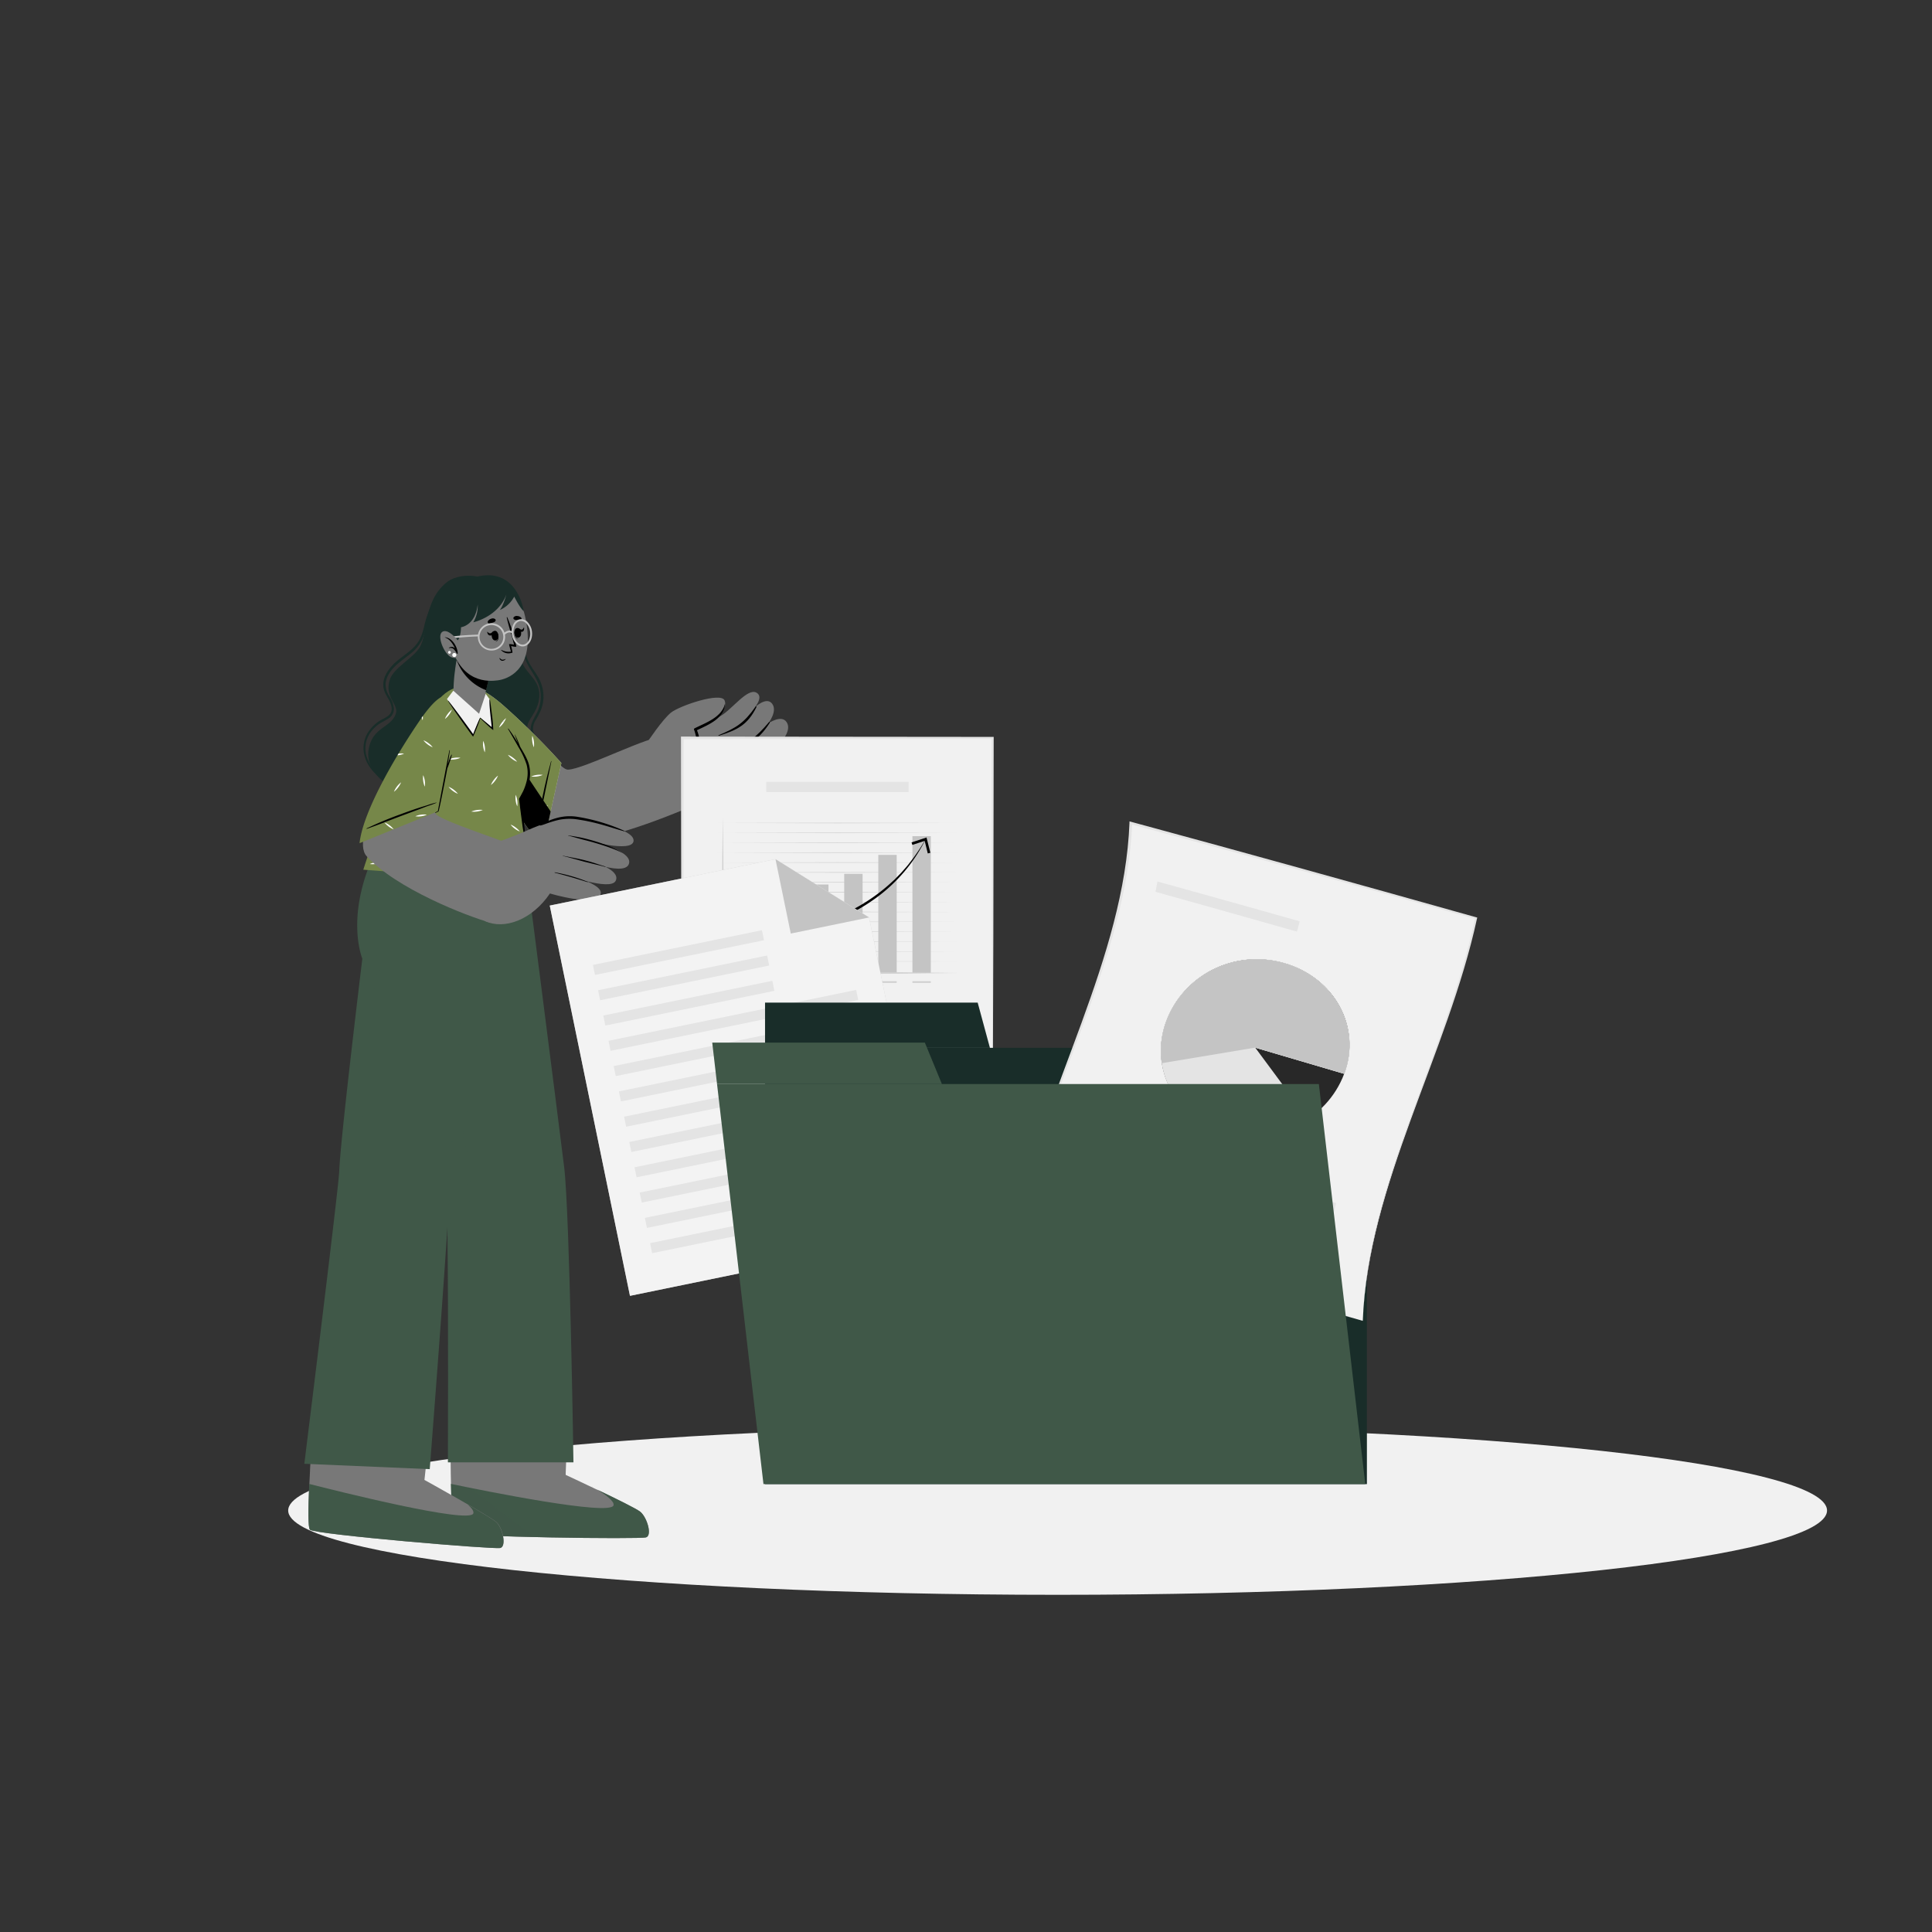 <?xml version="1.0" encoding="UTF-8"?>
<svg data-bbox="107.4 214.39 573.48 379.95" viewBox="0 0 720 720" xmlns="http://www.w3.org/2000/svg" data-type="ugc">
    <rect x="0" y="0" width="720" height="720" fill="#333333" stroke="none"/>
    <g>
        <path fill="#f1f1f1" d="M680.88 562.92c0 17.353-128.378 31.42-286.74 31.42-158.362 0-286.74-14.067-286.74-31.42s128.378-31.42 286.74-31.42c158.362 0 286.74 14.067 286.74 31.42z"/>
        <path d="M240.78 572.93c-2.33.75-68.7-.11-71.21-1.75-1-.6-1.4-10.28-1.59-22v-.37c0-2.41-.07-4.9-.08-7.42v-1c-.09-16.9.18-34.43.18-34.43l44.4.44-1.34 34.11-.05 1.36-.27 7.06v.72s25.26 11.7 27.82 13.79 4.47 8.75 2.14 9.49Z" fill="#787878"/>
        <path d="M220.84 554.16c-.18 0-.27-.1-.28-.15Z" fill="#405848"/>
        <path d="M240.78 572.93c-2.33.75-68.7-.1-71.21-1.75-.85-.54-1.3-8.24-1.52-18.17 12.16 2.53 59.3 12.07 60.59 8 .5-1.59-3.53-4.33-6.08-5.87 7 3.32 14.69 7.12 16.05 8.23 2.54 2.13 4.51 8.82 2.17 9.56Z" fill="#405848"/>
        <path d="M199.09 572.83c-14.94-.36-28.41-.93-29.52-1.65-.85-.54-1.3-8.24-1.52-18.17 1.72.35 4.16.86 7.06 1.44Z" opacity=".1" fill="#405848"/>
        <path d="M154.43 314.72s10 112.16 11.59 120.72c.38 1.95.61 12.55.76 26.18.35 29.73.14 83.36.14 83.36h46.79s-1.38-92.91-3.46-110-15.31-120.25-15.31-120.25Z" fill="#405848"/>
        <path d="M211.6 536.83c-7.3-.16-5.2-.22-12.51-.29-3.57 0-27.05-.23-30.39.32-.07 0-.07.13 0 .15 3.34.55 26.82.35 30.39.31 7.31-.07 5.21-.13 12.51-.28a.11.11 0 0 0 0-.21Z" fill="#405848"/>
        <path d="m175.81 483.71-.15-20.36c0-6.57 0-13.15-.35-19.72-.63-13.29-3.33-26.37-5.25-39.51s-3.52-26.36-5-39.57c-1.62-14.83-3.06-29.67-4.58-44.51 0-.1-.17-.09-.16 0 2.2 26.49 4.66 53 8.33 79.3q1.37 9.82 3 19.61c1.09 6.6 2.18 13.21 2.7 19.88s.59 13.1.66 19.65l.2 20.35c.15 15.06.29 38.25.44 53.32a.23.23 0 0 0 .45 0c-.1-13.44-.18-35-.29-48.44Z" fill="#405848"/>
        <path d="M144.57 314.72S164.4 426.88 166 435.44c.38 1.95.61 12.55.76 26.18l22.3-146.94Z" fill="#405848"/>
        <path d="M186.45 576.89c-2.38.58-68.53-5-70.91-6.79-.92-.67-.67-10.36 0-22.05v-.37c.13-2.41.27-4.89.44-7.4 0-.35 0-.7.07-1 1.1-16.87 2.61-34.34 2.61-34.34l44.26 3.59-3.75 33.93-.15 1.35-.76 7-.08.72S182.54 565 185 567.24s3.82 9.07 1.45 9.65Z" fill="#787878"/>
        <path d="M186.44 576.89c-2.37.59-68.52-5-70.9-6.79-.78-.57-.72-7.73-.29-17.08 10.25 2.62 59.63 15 61.14 11 .32-.86-.73-2.14-2.15-3.39 5.12 3 9.73 5.73 10.71 6.65 2.39 2.22 3.87 9.03 1.49 9.61Z" fill="#405848"/>
        <path d="m160.15 547.51-46.74-2s12.76-102.58 13-108.88c.35-9.38 4.85-48.06 8.62-79.38 0 0-7.15-17 6.24-42.58H195s-3.6 24.38-9.76 39.83a71.76 71.76 0 0 0-11.97 5.5s-5.34 69.83-5.54 78.54c-.4 17.19-7.58 108.97-7.58 108.97Z" fill="#405848"/>
        <path d="M158.91 538.94c-7.29-.46-5.19-.43-12.48-.81-3.57-.19-27-1.39-30.38-1-.08 0-.08.14 0 .15 3.31.7 26.78 1.49 30.35 1.6 7.3.24 5.21.09 12.51.25a.11.11 0 0 0 0-.19Z" fill="#405848"/>
        <path d="M144.81 317c-2.77 6-5.36 12.3-6.33 18.89a50.64 50.64 0 0 0 2.31 20.91s-.39 5.53-.8 9.07-.83 7.1-1.24 10.65q-1.25 10.75-2.48 21.52-2.47 21.4-4.91 42.82t-4.86 42.85c-1.58 14.24-3.29 28.47-4.7 42.73-.17 1.77-.35 3.55-.52 5.32 0 .18.29.22.32 0 1.89-14.23 3.52-28.5 5.22-42.75s3.33-28.4 5-42.59 3.32-28.55 5-42.82c1.62-14.07 3.43-28.14 4.82-42.24a31 31 0 0 0 .13-4.9s-3-10-2.64-16.49c.37-6.76 2-11.9 4.41-18.14.61-1.56 1.23-3.11 1.84-4.67.06-.28-.44-.48-.57-.16Z" fill="#405848"/>
        <path d="M187.26 353.45a89.34 89.34 0 0 0-14 6.52c-.17.09-.05.37.13.28 4.72-2 9.52-3.95 14.11-6.23a.31.31 0 0 0-.24-.57Z" fill="#405848"/>
        <path d="M180.67 345.67c.47-2.8.85-5.62 1.09-8.45a77.22 77.22 0 0 0-.17-15.87.14.14 0 0 0-.28 0 144.44 144.44 0 0 1-1.28 21.9c-.52 3.48-2.28 8.73 1.37 9.27s6.12-8.25 6.57-10.65a79.75 79.75 0 0 0 .78-20.76c0-.16-.29-.2-.29 0a157 157 0 0 1-.79 15.74c-.22 2.42-2.17 15.83-6.38 14.86-.7-.17-1.06-.86-1.18-1.92a17.1 17.1 0 0 1 .56-4.12" fill="#405848"/>
        <path d="M181.4 352.07a22.16 22.16 0 0 0-.94 2.78 6.2 6.2 0 0 0-.4 2.28.16.16 0 0 0 .29.06 7.91 7.91 0 0 0 1-2.22c.32-.86.66-1.71.95-2.58a.47.47 0 0 0-.9-.32Z" fill="#405848"/>
        <path d="M166.17 217.24c-8.71 7.47-6.28 18.35-9.92 24.25-2.22 3.61-9.46 7.43-10.9 11.59-2.37 6.83 3.43 9.29 2.13 13-1.84 5.26-8.88 4.85-10.15 13.46s8.2 17.77 30.69 20.25 34.83-5.75 35.64-13.05-6.66-9.74-7.18-15.19c-.33-3.49 4.29-5.92 4.52-12.33s-6-8.51-6.91-14 2-18.69-6-25.45-17.63-6.21-21.92-2.53Z" fill="#192d29"/>
        <path d="M167.18 217.44a18.5 18.5 0 0 0-5.78 6.67 40.78 40.78 0 0 0-3.22 8.83 24.56 24.56 0 0 1-1.74 5.3 13.72 13.72 0 0 1-3 3.72c-2.43 2.2-5.34 3.87-7.52 6.34s-3.68 5.48-2.85 8.67c.45 1.73 1.59 3.15 2.3 4.77s1 3.44-.37 4.71c-1.12 1.09-2.75 1.59-4 2.49a14.14 14.14 0 0 0-3.28 3.18 11 11 0 0 0-2.07 8.64c1.32 7 7.88 11 13.94 13.48l2.55 1c.13.05.24-.14.1-.2-6.08-2.72-13.13-5.91-15.47-12.71a10.27 10.27 0 0 1 1.05-9A13.06 13.06 0 0 1 141 270c1.23-.9 2.64-1.45 3.88-2.31a4.12 4.12 0 0 0 1.91-3.7 10.15 10.15 0 0 0-1.67-4.47 8.35 8.35 0 0 1-1.44-4.71 9.16 9.16 0 0 1 1.8-4.49c1.9-2.68 4.7-4.44 7.21-6.47a15.11 15.11 0 0 0 5.47-7.57c.47-1.6.76-3.25 1.16-4.87a42.8 42.8 0 0 1 1.34-4.44 21.32 21.32 0 0 1 4.75-7.84 12.23 12.23 0 0 1 1.86-1.52c.06-.1-.02-.22-.09-.17Z" fill="#192d29"/>
        <path d="M204.66 281.38a8.32 8.32 0 0 0-1.56-3.27c-.78-1-1.72-1.83-2.59-2.74a6.43 6.43 0 0 1-1.84-3 6.08 6.08 0 0 1 1-4.05 29.57 29.57 0 0 0 2-3.92 14.28 14.28 0 0 0 .86-4.19 14.45 14.45 0 0 0-2.26-8.36c-.77-1.26-1.63-2.45-2.41-3.7a18.15 18.15 0 0 1-2-4.37c-1-3.38-1.23-7-2.06-10.39a53.6 53.6 0 0 0-3.65-10.19c0-.09-.16 0-.12.07a46.92 46.92 0 0 1 3.19 9.21c.72 3 1 6.08 1.52 9.12a23.71 23.71 0 0 0 1.14 4.38 24.41 24.41 0 0 0 2 3.76c1.51 2.47 3.08 4.92 3.5 7.86a13.63 13.63 0 0 1-1.48 8.4c-1.18 2.24-2.83 4.7-1.8 7.32.87 2.21 3 3.54 4.39 5.38a8.86 8.86 0 0 1 1.52 7.11c-1.21 6.29-7.52 9.42-13.43 9.73a.14.14 0 0 0 0 .28c5.14-.06 10.72-2.31 13.13-7.12a10.89 10.89 0 0 0 .95-7.32Z" fill="#192d29"/>
        <path d="M179.15 271.13c3.2 8.44 18.2 39.22 29.46 41.63 12.58 2.69 36.95-7 52.7-13.77 5.64-2.43-8.12-21.89-14.32-24.17-3.72-1.36-29.61 12-35.34 12-3.23 0-10.52-11.89-24.91-23.12-7.9-6.17-11.9-3.92-7.59 7.43Z" fill="#787878"/>
        <path d="M257.33 300.16c3.37-1 22.39-6.48 26.21-9s14.3-10.75 12.64-13.88-4.93-1-4.93-1 3.88-4.15 1.91-7.15-6.92.51-6.92.51 3.67-4.55 1.5-7.4-6.57 1.51-6.57 1.51 3.55-4 .77-5.6c-3.35-1.92-9.05 6.21-13.49 8.73-1 .57-21.24 10.12-21.24 10.12Z" fill="#787878"/>
        <path d="M281.55 263.37c-4.21 6-7.09 7.85-13.73 10.61-.13 0-.08.26.06.21 6.75-2.11 10.7-3.95 14-10.63.12-.33-.13-.48-.33-.19Z"/>
        <path d="M286.57 269.14c-4.92 5.82-8 7.89-14.77 11.29-.09.05 0 .22.08.18 6.9-2.79 10.79-4.71 14.94-11.17.18-.29-.03-.56-.25-.3Z"/>
        <path d="M290.9 276.42c-5.16 5.29-8.46 7.71-15.44 10.17a.14.14 0 0 0 .08.26c7.35-1.82 11.49-4.8 15.51-10.25.27-.37.18-.51-.15-.18Z"/>
        <path d="M241.32 276.48s5.52-8.32 8.72-10.9 18.7-7.83 20-4.54c1.71 4.23-6.64 9-11 10.83 0 0 4 9.8-1.29 14.53s-16.43-9.92-16.43-9.92Z" fill="#787878"/>
        <path d="M270.15 262.35c-1.23 5-7.15 7-11.29 9.07a.43.43 0 0 0-.13.68c1.39 4.22 2.11 10.57-.71 14.31-.08.11.07.25.16.15 3.57-3.61 3.37-9.91 1.56-14.43 4.27-2.06 10.12-4.33 10.46-9.77l-.05-.01Z"/>
        <path d="m202.42 315.07 6.79-30.72a275.3 275.3 0 0 0-21.77-21.57c-11.05-9.55-16.31-8.53-9.7 8.48s16.36 36.74 24.68 43.81Z" fill="#c4c4c4"/>
        <path d="m202.42 315.07 6.79-30.72a275.3 275.3 0 0 0-21.77-21.57c-11.05-9.55-16.31-8.53-9.7 8.48s16.36 36.74 24.68 43.81Z" fill="#768749"/>
        <path d="M205.37 283.68c-1.17 4.2-2.19 8.42-3.06 12.69q-.66 3.21-1.23 6.44c-.39 2.2-.64 4.42-1 6.62 0 .11.15.13.17 0 .79-4.31 1.75-8.6 2.62-12.89s1.75-8.56 2.62-12.84c.04-.06-.1-.1-.12-.02Z"/>
        <path d="M180.09 276.09a8.16 8.16 0 0 1 .58 2.12 2.2 2.2 0 0 1 0 .36c-.22-.55-.45-1.09-.69-1.64a4 4 0 0 1 .11-.84Zm18.28-1.89a7.64 7.64 0 0 0 0 2.19 7.74 7.74 0 0 0 .59 2.11 7.64 7.64 0 0 0 0-2.19 7.72 7.72 0 0 0-.59-2.11Zm-6.19 22a8 8 0 0 0 0 2.19 7.4 7.4 0 0 0 .59 2.11 8 8 0 0 0 0-2.19 7.74 7.74 0 0 0-.59-2.11Zm5.78-6.83a7.64 7.64 0 0 0 2.19 0 7.72 7.72 0 0 0 2.11-.58 7.64 7.64 0 0 0-2.19 0 8.12 8.12 0 0 0-2.07.58Zm-22.46-28.76a8.28 8.28 0 0 0 4.29-.61 7.94 7.94 0 0 0-2.18 0 7.53 7.53 0 0 0-2.11.61Zm10 28.53v.05a.5.5 0 0 0 .05-.13ZM204.12 300a8.41 8.41 0 0 0-2.61 3.47 7.58 7.58 0 0 0 1.53-1.57 7.87 7.87 0 0 0 1.08-1.9Zm-11.36-16.15a7.83 7.83 0 0 0-1.57-1.53 7.55 7.55 0 0 0-1.9-1.08 7.53 7.53 0 0 0 1.56 1.53 7.79 7.79 0 0 0 1.91 1.12Zm-4.16-16.22a8.47 8.47 0 0 0-2.61 3.46 8.47 8.47 0 0 0 2.61-3.46Z" fill="#ffffff"/>
        <path d="M177.75 271.26c6.62 17 16.35 36.71 24.66 43.81l2.81-12.65-29.85-44.73c-1.14 1.79-.51 6.16 2.38 13.57Z"/>
        <path d="M196.85 322.56s-21.23 5-61.46 1.55c0 0 15.73-50.21 28.4-63.75 5.76-6.16 11.4-5.22 16.17-1.26 1.2 1 16 19.74 17.22 26.28 1.11 5.77-3.59 12.18-3.59 12.18Z" fill="#768749"/>
        <path d="M180.67 278.2a8 8 0 0 1 0 2.19 8.32 8.32 0 0 1-.61-4.29 7.56 7.56 0 0 1 .61 2.1Zm.38 33.92a7.64 7.64 0 0 0 0 2.19 7.72 7.72 0 0 0 .58 2.11 7.64 7.64 0 0 0 0-2.19 8 8 0 0 0-.58-2.11Zm10.42 6.5a8 8 0 0 0 0 2.19 7.62 7.62 0 0 0 .58 2.11 7.64 7.64 0 0 0 0-2.19 8.12 8.12 0 0 0-.58-2.11Zm-33.77-29.74a8.32 8.32 0 0 0 .61 4.29 8 8 0 0 0 0-2.19 7.56 7.56 0 0 0-.61-2.1Zm34.48 7.32a8 8 0 0 0 0 2.19 7.4 7.4 0 0 0 .59 2.11 8 8 0 0 0 0-2.19 7.74 7.74 0 0 0-.59-2.11ZM167.31 283a7.94 7.94 0 0 0 2.18 0 7.23 7.23 0 0 0 2.11-.59 8 8 0 0 0-2.19 0 7.58 7.58 0 0 0-2.1.59Zm-12.52 21.2a7.64 7.64 0 0 0 2.19 0 7.94 7.94 0 0 0 2.1-.59 7.23 7.23 0 0 0-2.18 0 7.53 7.53 0 0 0-2.11.59Zm20.85-1.75a8.28 8.28 0 0 0 4.29-.61 8.61 8.61 0 0 0-4.29.61ZM137.81 322a8.34 8.34 0 0 0 4.3-.61 7.64 7.64 0 0 0-2.19 0 7.72 7.72 0 0 0-2.11.61Zm37.69-61.37a8.28 8.28 0 0 0 4.29-.61 7.94 7.94 0 0 0-2.18 0 7.53 7.53 0 0 0-2.11.59Zm-7.08 3.85a7.83 7.83 0 0 0-1.53 1.57 7.55 7.55 0 0 0-1.08 1.9 7.53 7.53 0 0 0 1.53-1.56 7.79 7.79 0 0 0 1.08-1.93Zm-19 27.13a8.59 8.59 0 0 0-2.61 3.47 7.53 7.53 0 0 0 1.53-1.56 8.13 8.13 0 0 0 1.12-1.93Zm36.13-2.53a7.78 7.78 0 0 0-1.52 1.57 7.55 7.55 0 0 0-1.08 1.9 7.53 7.53 0 0 0 1.53-1.56 7.76 7.76 0 0 0 1.11-1.93Zm-18.06 20.23a7.53 7.53 0 0 0-1.53 1.56 7.61 7.61 0 0 0-1.08 1.91 8.59 8.59 0 0 0 2.61-3.47Zm20-40.6c-.15.17-.29.35-.43.53a7.61 7.61 0 0 0-1.08 1.91 7.84 7.84 0 0 0 1.53-1.57q.14-.21.3-.42Zm5.26 15.2a7.83 7.83 0 0 0-1.57-1.53 7.55 7.55 0 0 0-1.9-1.08 7.53 7.53 0 0 0 1.56 1.53 7.79 7.79 0 0 0 1.92 1.06Zm-46 25.2a8.28 8.28 0 0 0-3.47-2.6 8.11 8.11 0 0 0 1.57 1.53 7.52 7.52 0 0 0 1.93 1.05Zm47 .8a7.83 7.83 0 0 0-1.57-1.53 7.55 7.55 0 0 0-1.9-1.08 7.53 7.53 0 0 0 1.56 1.53 7.79 7.79 0 0 0 1.92 1.06Zm-32.44-31.41a7.53 7.53 0 0 0-1.56-1.53 7.44 7.44 0 0 0-1.91-1.08 7.83 7.83 0 0 0 1.57 1.53 7.55 7.55 0 0 0 1.9 1.08Zm13.34 45a7.79 7.79 0 0 0-1.56-1.53 7.52 7.52 0 0 0-1.9-1.07 7.79 7.79 0 0 0 1.56 1.53 8 8 0 0 0 1.9 1.07Zm-4-27.67a8.06 8.06 0 0 0-1.56-1.53 7.76 7.76 0 0 0-1.91-1.07 8.45 8.45 0 0 0 3.47 2.6Zm-15.05 22.22a8.5 8.5 0 0 0-3.47-2.6 8.45 8.45 0 0 0 3.47 2.6Z" fill="#ffffff"/>
        <path d="M189.48 271.55c1.3 1.75 2.47 3.56 3.59 5.42-.46-1.06-.88-2.12-1.26-3.21 0 0 .06-.07.08 0 .39.77.78 1.54 1.11 2.34s.57 1.44.84 2.16c1.25 2.2 2.71 4.41 3.33 6.89a13.36 13.36 0 0 1-.14 6.76 16.88 16.88 0 0 1-1.31 3.28 10.23 10.23 0 0 1-1.73 2.58c.41 2.32.67 4.67 1 7a56.4 56.4 0 0 1 .71 6.85.13.13 0 0 1-.25 0 4.58 4.58 0 0 0-.15-.49.08.08 0 0 1 0-.08c-.49-2.1-.71-4.3-1-6.43s-.86-6.83-.86-6.86 1-1.93 1.47-2.81a19.93 19.93 0 0 0 1.22-3.34 12.58 12.58 0 0 0 .13-6.64 30.92 30.92 0 0 0-3.12-6.67c-1.25-2.24-2.54-4.46-3.83-6.68-.03-.05.1-.15.17-.07Z"/>
        <path d="M160.44 263.79c-10.51 14.21-30.56 47.85-23.83 55.26 11.06 12.18 37.68 22.49 46 24.75 3.58 1 15.55-25.2 12.15-27.24-4.08-2.44-32.58-11.16-32.51-13.59.05-1.37 3-12.91 5.46-27.71 2.81-17.18-2.27-18.26-7.27-11.47Z" fill="#787878"/>
        <path d="M184.07 314.27s6.43-2.09 13.15-5.13c3.75-1.7 10.45-4 13.77-4 5 0 25.79 3.27 25.11 8.33-.62 4.53-18.1-.47-18.1-.47s18.13 3.55 16.38 8.93-20.79-3-20.79-3 18.54 4.07 15.85 9.33c-2 4-19.69-2.62-19.69-2.62s15.91 3.6 14 7.78c-2.11 4.62-18.8-.45-18.8-.45-6.65 9.81-16.94 13.63-24.2 10.3-1.22-.56 3.32-29 3.32-29Z" fill="#787878"/>
        <path d="M211.77 311.33c2.14.34 4.32.67 6.42 1.2s4.2 1.13 6.25 1.85a36.77 36.77 0 0 1 7.7 3.58c-4.49-2.32-12-4.33-14.11-4.86s-4.18-1.16-6.28-1.69c-.06-.01-.03-.09.02-.08Z"/>
        <path d="M209.72 318.9c2.72.56 5.44 1 8.14 1.68s5.17 1.54 7.8 2.39c.2.07.1.15-.11.1-2.66-.75-5.18-1.24-7.85-1.95s-5.31-1.54-8-2.15c-.04.03-.02-.07.02-.07Z"/>
        <path d="M206.79 325.09A62.32 62.32 0 0 1 219 328.6c.2.07.05.17-.16.11-4-1.25-7.21-2.25-12.11-3.48a.07.07 0 0 1 .06-.14Z"/>
        <path d="M201.21 307.46a21.09 21.09 0 0 1 3.35-1.62 23.35 23.35 0 0 1 3.31-1.1 18.19 18.19 0 0 1 7.49-.31 70.47 70.47 0 0 1 17.28 5.18c.1 0 .06.21 0 .19-4.69-1.26-9.79-3.26-16.94-4.34a20 20 0 0 0-7.39.07 37.27 37.27 0 0 0-3.71 1.06c-1.08.35-2.15.83-3.27 1.08-.14.02-.21-.15-.12-.21Z"/>
        <path d="m134 314.23 29.15-11.85a276.72 276.72 0 0 0 5.39-30.17c1.59-14.52-2.24-18.27-12.48-3.17s-20.93 34.3-22.06 45.19Z" fill="#768749"/>
        <path d="M157.52 268.42a6 6 0 0 1-.35-1l.39-.54a5.54 5.54 0 0 1-.04 1.54Zm.18 20.46a8.32 8.32 0 0 0 .61 4.29 8 8 0 0 0 0-2.19 7.56 7.56 0 0 0-.61-2.1Zm-2.91 15.32a7.64 7.64 0 0 0 2.19 0 7.94 7.94 0 0 0 2.1-.59 7.23 7.23 0 0 0-2.18 0 7.53 7.53 0 0 0-2.11.59Zm-6.28-23.35-.36.6h.33a7.25 7.25 0 0 0 2.1-.59 7.17 7.17 0 0 0-2.07-.01Zm19.91-16.39a7.83 7.83 0 0 0-1.53 1.57 7.55 7.55 0 0 0-1.08 1.9 7.53 7.53 0 0 0 1.53-1.56 7.79 7.79 0 0 0 1.08-1.91Zm-19 27.13a8.59 8.59 0 0 0-2.61 3.47 7.53 7.53 0 0 0 1.53-1.56 8.13 8.13 0 0 0 1.12-1.91Zm-2.68 17.5a8.28 8.28 0 0 0-3.47-2.6 8.11 8.11 0 0 0 1.57 1.53 7.52 7.52 0 0 0 1.94 1.07Zm14.53-30.59a7.53 7.53 0 0 0-1.56-1.53 7.44 7.44 0 0 0-1.91-1.08 7.83 7.83 0 0 0 1.57 1.53 7.55 7.55 0 0 0 1.94 1.08Z" fill="#ffffff"/>
        <path d="M168.27 281.21a15.29 15.29 0 0 0-1.06 2.62l-.3.91c.25-1.69.49-3.37.73-5.06 0-.11-.15-.16-.18 0-.73 3.81-4.13 21.68-4.28 22.61-.08 0-1 .53-1 .52s0 .19.06.15 1.17-.53 1.18-.54c.37-.81 3-14.45 3.3-16.11a2.29 2.29 0 0 0 .1-.23l.27-.7c.16-.44.31-.88.46-1.32a19.65 19.65 0 0 0 .85-2.77l-.13-.08Z"/>
        <path d="M162.62 299.09a29 29 0 0 0-3.41 1c-1.14.35-2.28.69-3.4 1.06-2.18.71-4.33 1.48-6.47 2.28a135.69 135.69 0 0 0-12.71 5.3c-.08 0 0 .18.07.15 4.4-1.53 8.72-3.27 13.08-4.9l6.44-2.39c1.07-.4 2.13-.83 3.21-1.22a32.86 32.86 0 0 0 3.23-1.2c.06-.01.01-.09-.04-.08Z"/>
        <path d="M169 258.75c.24 1.08 5.33 8.17 10.29 8 1.61-.07 1.67-8.88 1.67-8.88l.16-.65 2.14-9.1-10.64-7-1.54-.93s-.42 2.53-.91 5.69c0 .14 0 .29-.07.44a5.16 5.16 0 0 0-.09.52c-.08.47-.16.95-.23 1.43s-.11.72-.15 1.1-.1.76-.15 1.15a61.5 61.5 0 0 0-.48 8.23Z" fill="#787878"/>
        <path d="M170.17 245.88a18.73 18.73 0 0 0 11 11.34l2.14-9.1-10.64-7-1.54-.93s-.47 2.53-.96 5.69Z"/>
        <path d="M196.4 233.73c2.11 16.27-7.4 19.37-10.9 19.82-3.19.41-14.09 1.4-17.87-14.57s3.12-22.09 10.36-23.41 16.3 1.89 18.41 18.16Z" fill="#787878"/>
        <path d="M193.74 231.21a10.8 10.8 0 0 1-1.13-.11 1.77 1.77 0 0 1-1.12-.34.57.57 0 0 1-.08-.7 1.43 1.43 0 0 1 1.38-.49 2.11 2.11 0 0 1 1.41.6.62.62 0 0 1-.46 1.04Z"/>
        <path d="M182.55 232.38c.38-.09.71-.23 1.08-.35a1.86 1.86 0 0 0 1-.57.58.58 0 0 0-.08-.71 1.45 1.45 0 0 0-1.45-.18 2.11 2.11 0 0 0-1.25.89.62.62 0 0 0 .7.92Z"/>
        <path d="M185.57 236.11c0-.05-.08.06-.08.11.18 1.1.21 2.39-.75 2.89v.06c1.26-.33 1.17-2.05.83-3.06Z"/>
        <path d="M184.43 235.08c-1.8.1-1.47 3.69.19 3.6s1.31-3.68-.19-3.6Z"/>
        <path d="M183.74 235.33c-.3.23-.57.62-1 .69s-.79-.26-1.11-.59h-.06c0 .69.38 1.37 1.13 1.41s1.11-.62 1.22-1.33c.08-.09-.06-.27-.18-.18Z"/>
        <path d="M191.73 235.31c0-.05.09 0 .09.09.06 1.11.31 2.38 1.35 2.67v.06c-1.24-.07-1.57-1.76-1.44-2.82Z"/>
        <path d="M192.63 234.06c1.77-.29 2.22 3.29.57 3.56s-2.07-3.32-.57-3.56Z"/>
        <path d="M193.4 234.2c.31.16.63.47 1 .45s.64-.45.84-.85h.06c.1.69 0 1.43-.68 1.64s-1.09-.34-1.34-1c-.08-.09 0-.3.12-.24Z"/>
        <path d="M186.27 245.25c.28.25.57.6 1 .61a3 3 0 0 0 1.19-.33v.05a1.5 1.5 0 0 1-1.39.67 1.17 1.17 0 0 1-.92-.95c0-.06.08-.09.12-.05Z"/>
        <path d="M190.5 240.75s.41 1.64.49 2.42c0 .07-.18.13-.45.17a3.75 3.75 0 0 1-3.75-1c-.07-.07 0-.16.1-.12a5.62 5.62 0 0 0 3.5.62c0-.22-.78-2.78-.66-2.8a6.69 6.69 0 0 1 1.82.22c-.73-3.43-2-6.72-2.7-10.15 0-.12.16-.17.2-.07a56.37 56.37 0 0 1 3.37 10.81c.08.42-1.59 0-1.92-.1Z"/>
        <path d="M169.18 239.4c2.64-.09 2.63-5.65 2.63-5.65s5.32-.58 6.21-8.43a11.83 11.83 0 0 1-1.64 6.59s9.27-2 12.33-10.35c0 0-1.12 4.18-2.44 5.77a11.06 11.06 0 0 0 5.37-5s2.15 4.34 3.56 5.45c0 0-2.24-16.37-17.25-12.91 0 0-9.45 1.71-12 9.63s3.23 14.9 3.23 14.9Z" fill="#192d29"/>
        <path d="M183.2 242.43a5.09 5.09 0 1 1 4.88-6.39 5.11 5.11 0 0 1-3.63 6.23 4.93 4.93 0 0 1-1.25.16Zm-.08-9.5a4.53 4.53 0 0 0-1.09.14 4.44 4.44 0 1 0 1.09-.14Z" fill="#c4c4c4"/>
        <path d="M194.79 240.91c-1.95 0-3.74-2-4.07-4.6a6.08 6.08 0 0 1 .62-3.67 3.18 3.18 0 0 1 5.39-.68 6.13 6.13 0 0 1 1.52 3.4c.35 2.79-1.06 5.27-3.13 5.53Zm-.6-9.47h-.26a2.72 2.72 0 0 0-2 1.51 5.42 5.42 0 0 0-.54 3.26c.3 2.41 1.93 4.2 3.63 4s2.84-2.36 2.54-4.77a5.41 5.41 0 0 0-1.33-3 2.84 2.84 0 0 0-2.04-1Z" fill="#c4c4c4"/>
        <path d="m188 236.65-.5-.47c.69-.74 2.35-1.82 3.75-.66l-.43.52c-1.28-1.04-2.77.54-2.82.61Z" fill="#c4c4c4"/>
        <path d="m166.65 240.84-.64-.23c.11-.3 1.11-2.93 2.59-3.36s9.53-.76 9.91-.77v.68a90.52 90.52 0 0 0-9.74.74c-.95.29-1.86 2.22-2.12 2.94Z" fill="#c4c4c4"/>
        <path d="M168.38 245a3.47 3.47 0 0 0 .77.17 2.44 2.44 0 0 0 .77 0 2.28 2.28 0 0 0 .93-.34 2.52 2.52 0 0 0 .6-.51 3.09 3.09 0 0 0 .59-.94l-1.1-4.34s-3.8-5-6.06-3.59.73 8.64 3.5 9.55Z" fill="#787878"/>
        <path d="M165.79 237.48v.07c1.94.69 3 2.42 3.81 4.23a1.53 1.53 0 0 0-2.31-.32c-.05 0 0 .11.06.1a1.7 1.7 0 0 1 1.9.52 7.83 7.83 0 0 1 1 1.48c.1.16.4.06.33-.14-.12-2.48-2.16-5.81-4.79-5.94Z"/>
        <path d="M168.58 244.28a.76.76 0 1 0 .56-.92.76.76 0 0 0-.56.92Z" fill="#ffffff"/>
        <path d="M167 243.2a.54.54 0 0 0 .65.4.53.53 0 0 0 .35-.6.54.54 0 0 0-.65-.4.55.55 0 0 0-.35.6Z" fill="#ffffff"/>
        <path d="m181 258.57-2.46 7.43-9.61-8.6-2.36 3.11s9.75 14 9.77 13.36l2.59-6.45 4.59 4.07-1.05-10.9Z" fill="#f1f1f1"/>
        <path d="M183.31 266.09c-.24-1.8-.42-3.61-.74-5.39 0-.07-.11-.09-.12 0-.25 1.76.68 8.62.78 10.27-.19-.17-4.25-3.57-4.28-3.51-.59 1-2.49 5.73-2.61 6.16-1.55-2.23-7.44-10.31-9.23-12.4a.06.06 0 0 0-.1.07c1.39 2.37 9.19 13.26 9.3 13.22a70.91 70.91 0 0 0 2.7-6.81c.7.75 4.82 4.61 4.82 4.34a58.58 58.58 0 0 0-.52-5.95Z"/>
        <path fill="#f1f1f1" d="M369.93 274.96v148.48H254.27V274.96h115.66z"/>
        <path d="m369.93 423.44-57.75.2-57.91.11H254v-.31L253.78 275v-.49h.5l115.66.11h.38v.38l-.13 74.34Zm0 0-.25-74.34-.13-74.1.38.38-115.66.11.49-.49-.18 148.48-.31-.32 57.74.11Z" fill="#e4e4e4"/>
        <path fill="#d0d0d0" d="m266.92 306.69 45.18-.11 45.18.11-45.18.12-45.18-.12z"/>
        <path fill="#d0d0d0" d="m266.92 310.38 45.18-.12 45.18.12-45.18.11-45.18-.11z"/>
        <path fill="#d0d0d0" d="m266.92 314.06 45.18-.11 45.18.11-45.18.12-45.18-.12z"/>
        <path fill="#d0d0d0" d="m266.92 317.75 45.18-.12 45.18.12-45.18.11-45.18-.11z"/>
        <path fill="#d0d0d0" d="m266.92 321.43 45.18-.11 45.18.11-45.18.12-45.18-.12z"/>
        <path fill="#d0d0d0" d="m266.92 325.12 45.18-.12 45.18.12-45.18.11-45.18-.11z"/>
        <path fill="#d0d0d0" d="m266.92 328.8 45.18-.11 45.18.11-45.18.12-45.18-.12z"/>
        <path fill="#d0d0d0" d="m266.92 332.49 45.18-.12 45.18.12-45.18.11-45.18-.11z"/>
        <path fill="#d0d0d0" d="m266.92 336.17 45.18-.11 45.18.11-45.18.12-45.18-.12z"/>
        <path fill="#d0d0d0" d="m266.92 339.86 45.18-.12 45.18.12-45.18.11-45.18-.11z"/>
        <path fill="#d0d0d0" d="m266.92 343.54 45.18-.11 45.18.11-45.18.11-45.18-.11z"/>
        <path fill="#d0d0d0" d="m266.92 347.23 45.18-.12 45.18.12-45.18.11-45.18-.11z"/>
        <path fill="#d0d0d0" d="m266.92 350.91 45.18-.11 45.18.11-45.18.11-45.18-.11z"/>
        <path fill="#d0d0d0" d="m266.92 354.59 45.18-.11 45.18.11-45.18.12-45.18-.12z"/>
        <path fill="#d0d0d0" d="m266.92 358.28 45.18-.11 45.18.11-45.18.11-45.18-.11z"/>
        <path fill="#c4c4c4" d="M283.32 347.11v15.46h-6.85v-15.46h6.85z"/>
        <path fill="#c4c4c4" d="M296.03 338.86v23.71h-6.85v-23.71h6.85z"/>
        <path fill="#c4c4c4" d="M308.75 329.63v32.95h-6.85v-32.95h6.85z"/>
        <path fill="#c4c4c4" d="M321.46 325.66v36.91h-6.85v-36.91h6.85z"/>
        <path fill="#c4c4c4" d="M334.17 318.59v43.98h-6.85v-43.98h6.85z"/>
        <path fill="#c4c4c4" d="M346.88 311.61v50.96h-6.85v-50.96h6.85z"/>
        <path d="m269.37 304.11.18 14.61.12 14.62q.12 14.63.12 29.23l-.42-.42h22l22 .05 22 .14 22 .25-22 .26-22 .14h-44.43v-.43q0-14.61.12-29.23l.12-14.62Z" fill="#d0d0d0"/>
        <path fill="#d0d0d0" d="M283.32 365.66v.62h-6.85v-.62h6.85z"/>
        <path fill="#d0d0d0" d="M296.03 365.66v.62h-6.85v-.62h6.85z"/>
        <path fill="#d0d0d0" d="M308.75 365.66v.62h-6.85v-.62h6.85z"/>
        <path fill="#d0d0d0" d="M321.46 365.66v.62h-6.85v-.62h6.85z"/>
        <path fill="#d0d0d0" d="M334.17 365.66v.62h-6.85v-.62h6.85z"/>
        <path fill="#d0d0d0" d="M346.88 365.66v.62h-6.85v-.62h6.85z"/>
        <path d="M277.24 349.06a81.49 81.49 0 0 0 10-.76 99.27 99.27 0 0 0 9.86-1.77 85.16 85.16 0 0 0 18.83-6.64 67 67 0 0 0 16.45-11.2l.93-.84.87-.89 1.75-1.78c1.08-1.27 2.24-2.48 3.22-3.83a69.92 69.92 0 0 0 5.61-8.31h.06a59.84 59.84 0 0 1-11.91 16.18 58.41 58.41 0 0 1-7.83 6.39 65.75 65.75 0 0 1-8.72 5.13 85.19 85.19 0 0 1-39.13 8.29Z"/>
        <path d="m346.71 317.81-.95.24-1.16-4.68-4.58 1.5-.31-.93 5.58-1.83 1.42 5.7z"/>
        <path fill="#e4e4e4" d="M264.98 389.38v-3.81h94.22v3.81h-94.22z"/>
        <path fill="#e4e4e4" d="M264.98 398.99v-3.81h53.05v3.81h-53.05z"/>
        <path fill="#e4e4e4" d="M285.57 295.18v-3.81h53.05v3.81h-53.05z"/>
        <path fill="#c4c4c4" d="m348.06 459.64-113.29 23.28-29.89-145.44L289 320.19l34.87 21.72 24.19 117.73z"/>
        <path opacity=".8" fill="#ffffff" d="m348.06 459.64-113.29 23.28-29.89-145.44L289 320.19l34.87 21.72 24.19 117.73z"/>
        <path fill="#c4c4c4" d="m289 320.19 34.87 21.72-29.17 6-5.7-27.72z"/>
        <path fill="#e4e4e4" d="m221.73 363.336-.766-3.732 62.994-12.942.767 3.732-62.994 12.942z"/>
        <path fill="#e4e4e4" d="m223.66 372.761-.767-3.732 62.995-12.942.766 3.732-62.994 12.942z"/>
        <path fill="#e4e4e4" d="m225.595 382.194-.766-3.732 62.994-12.943.767 3.732-62.995 12.943z"/>
        <path fill="#e4e4e4" d="m227.538 391.61-.767-3.731 92.293-18.962.766 3.732-92.292 18.962z"/>
        <path fill="#e4e4e4" d="m229.472 401.035-.767-3.732 92.292-18.961.767 3.732-92.292 18.961z"/>
        <path fill="#e4e4e4" d="m231.415 410.466-.767-3.732 92.292-18.962.767 3.732-92.292 18.962z"/>
        <path fill="#e4e4e4" d="m233.346 419.891-.767-3.732 92.293-18.962.766 3.732-92.292 18.962z"/>
        <path fill="#e4e4e4" d="m235.287 429.313-.766-3.732 92.292-18.962.767 3.732-92.293 18.962z"/>
        <path fill="#e4e4e4" d="m237.232 438.743-.766-3.732 92.292-18.961.767 3.732-92.293 18.961z"/>
        <path fill="#e4e4e4" d="m239.166 448.168-.767-3.732 92.292-18.962.767 3.732-92.292 18.962z"/>
        <path fill="#e4e4e4" d="m241.097 457.6-.767-3.731 92.293-18.962.766 3.732-92.292 18.962z"/>
        <path fill="#e4e4e4" d="m243.04 467.022-.767-3.733 92.293-18.961.766 3.732-92.292 18.962z"/>
        <path fill="#192d29" d="M509.4 390.5v162.58H285.11V390.5H509.4z"/>
        <path fill="#192d29" d="M364.35 373.66h-79.24v16.84h83.8l-4.56-16.84z"/>
        <g opacity=".1">
            <path fill="#192d29" d="M509.4 390.5v162.58H285.11V390.5H509.4z"/>
            <path fill="#192d29" d="M364.35 373.66h-79.24v16.84h83.8l-4.56-16.84z"/>
        </g>
        <path d="M507.87 492.24c-43.79-12.53-86.61-24.91-128.76-37.18 10.61-49.54 40.3-98.08 42.32-148.37 43.76 11.8 86.54 23.63 128.66 35.49-10.74 50.35-40.41 99.37-42.22 150.06Z" fill="#f1f1f1"/>
        <path d="M507.87 492.24c-43.8-12.43-86.63-24.72-128.81-36.9l-.31-.09.06-.28c10.56-49.56 40.2-98.11 42.12-148.41v-.46l.51.14C465.23 318.08 508 330 550.16 341.85l.35.1c0 .11 0 .22-.07.33-10.88 50.32-40.64 99.3-42.57 149.96Zm0 0c1.69-50.72 31.27-99.78 41.87-150.16l.28.42c-42.11-11.82-84.88-23.6-128.6-35.35l.52-.32c-2.12 50.27-31.87 98.79-42.52 148.32l-.25-.37c42.12 12.36 84.91 24.84 128.7 37.46Z" fill="#e4e4e4"/>
        <path d="M500.93 400.18c-6.51 17.38-26.24 27.08-44.65 21.64s-28.06-23.81-21.7-41.1 25.33-27.13 44-21.8 28.95 23.86 22.35 41.26Z" fill="#282828"/>
        <path d="M467.78 390.42c-7.55 8.63-15.19 17.23-22.64 25.83a30.74 30.74 0 0 1-10.56-35.53c6.26-17.21 25.46-27.1 44-21.8s28.92 24 22.37 41.26Z" fill="#e4e4e4"/>
        <path d="M467.78 390.42c6.58 8.85 13.09 17.71 19.74 26.58a37.34 37.34 0 0 1-31.24 4.82c-18.38-5.39-28-23.92-21.7-41.1s25.46-27.1 44-21.8 28.92 24 22.37 41.26Z" fill="#e4e4e4"/>
        <path d="M467.78 390.42q-17.4 2.91-34.8 5.8a31.6 31.6 0 0 1 1.6-15.5c6.26-17.21 25.46-27.1 44-21.8s28.92 24 22.37 41.26Z" fill="#c4c4c4"/>
        <path d="M431.34 328.51q26.66 7.39 53 14.83a90.83 90.83 0 0 1-1 3.85q-26.2-7.43-52.72-14.84.38-1.92.72-3.84Z" fill="#e4e4e4"/>
        <path d="M427.32 427.57q35.13 10.35 70.65 20.8c-.36 1.28-.7 2.56-1 3.85q-35.67-10.49-70.85-20.85c.37-1.26.78-2.53 1.2-3.8Z" fill="#e4e4e4"/>
        <path d="M424.26 437.18q35.37 10.4 71.21 20.9c-.3 1.28-.59 2.56-.87 3.85q-36-10.53-71.47-20.94c.37-1.27.75-2.54 1.13-3.81Z" fill="#e4e4e4"/>
        <path d="M421.52 446.8q35.66 10.44 71.9 21c-.24 1.28-.46 2.57-.67 3.86q-36.45-10.59-72.21-21.05c.32-1.27.64-2.54.98-3.81Z" fill="#e4e4e4"/>
        <path d="m413.48 427.67-8.52-2.5c.42-1.27.85-2.53 1.29-3.8l8.5 2.5c-.43 1.27-.85 2.53-1.27 3.8Z" fill="#c4c4c4"/>
        <path d="m410.45 437.27-8.58-2.52c.39-1.27.78-2.53 1.19-3.8l8.55 2.51c-.39 1.27-.78 2.54-1.16 3.81Z" fill="#282828"/>
        <path d="m407.74 446.88-8.65-2.53c.34-1.27.7-2.54 1.06-3.81l8.62 2.53c-.35 1.27-.7 2.54-1.03 3.81Z" fill="#e4e4e4"/>
        <path fill="#405848" d="M508.8 553.08H284.52l-17.3-149.09H491.5l17.3 149.09z"/>
        <path fill="#405848" d="M344.67 388.55h-79.24l1.79 15.44h83.8l-6.35-15.44z"/>
    </g>
</svg>

